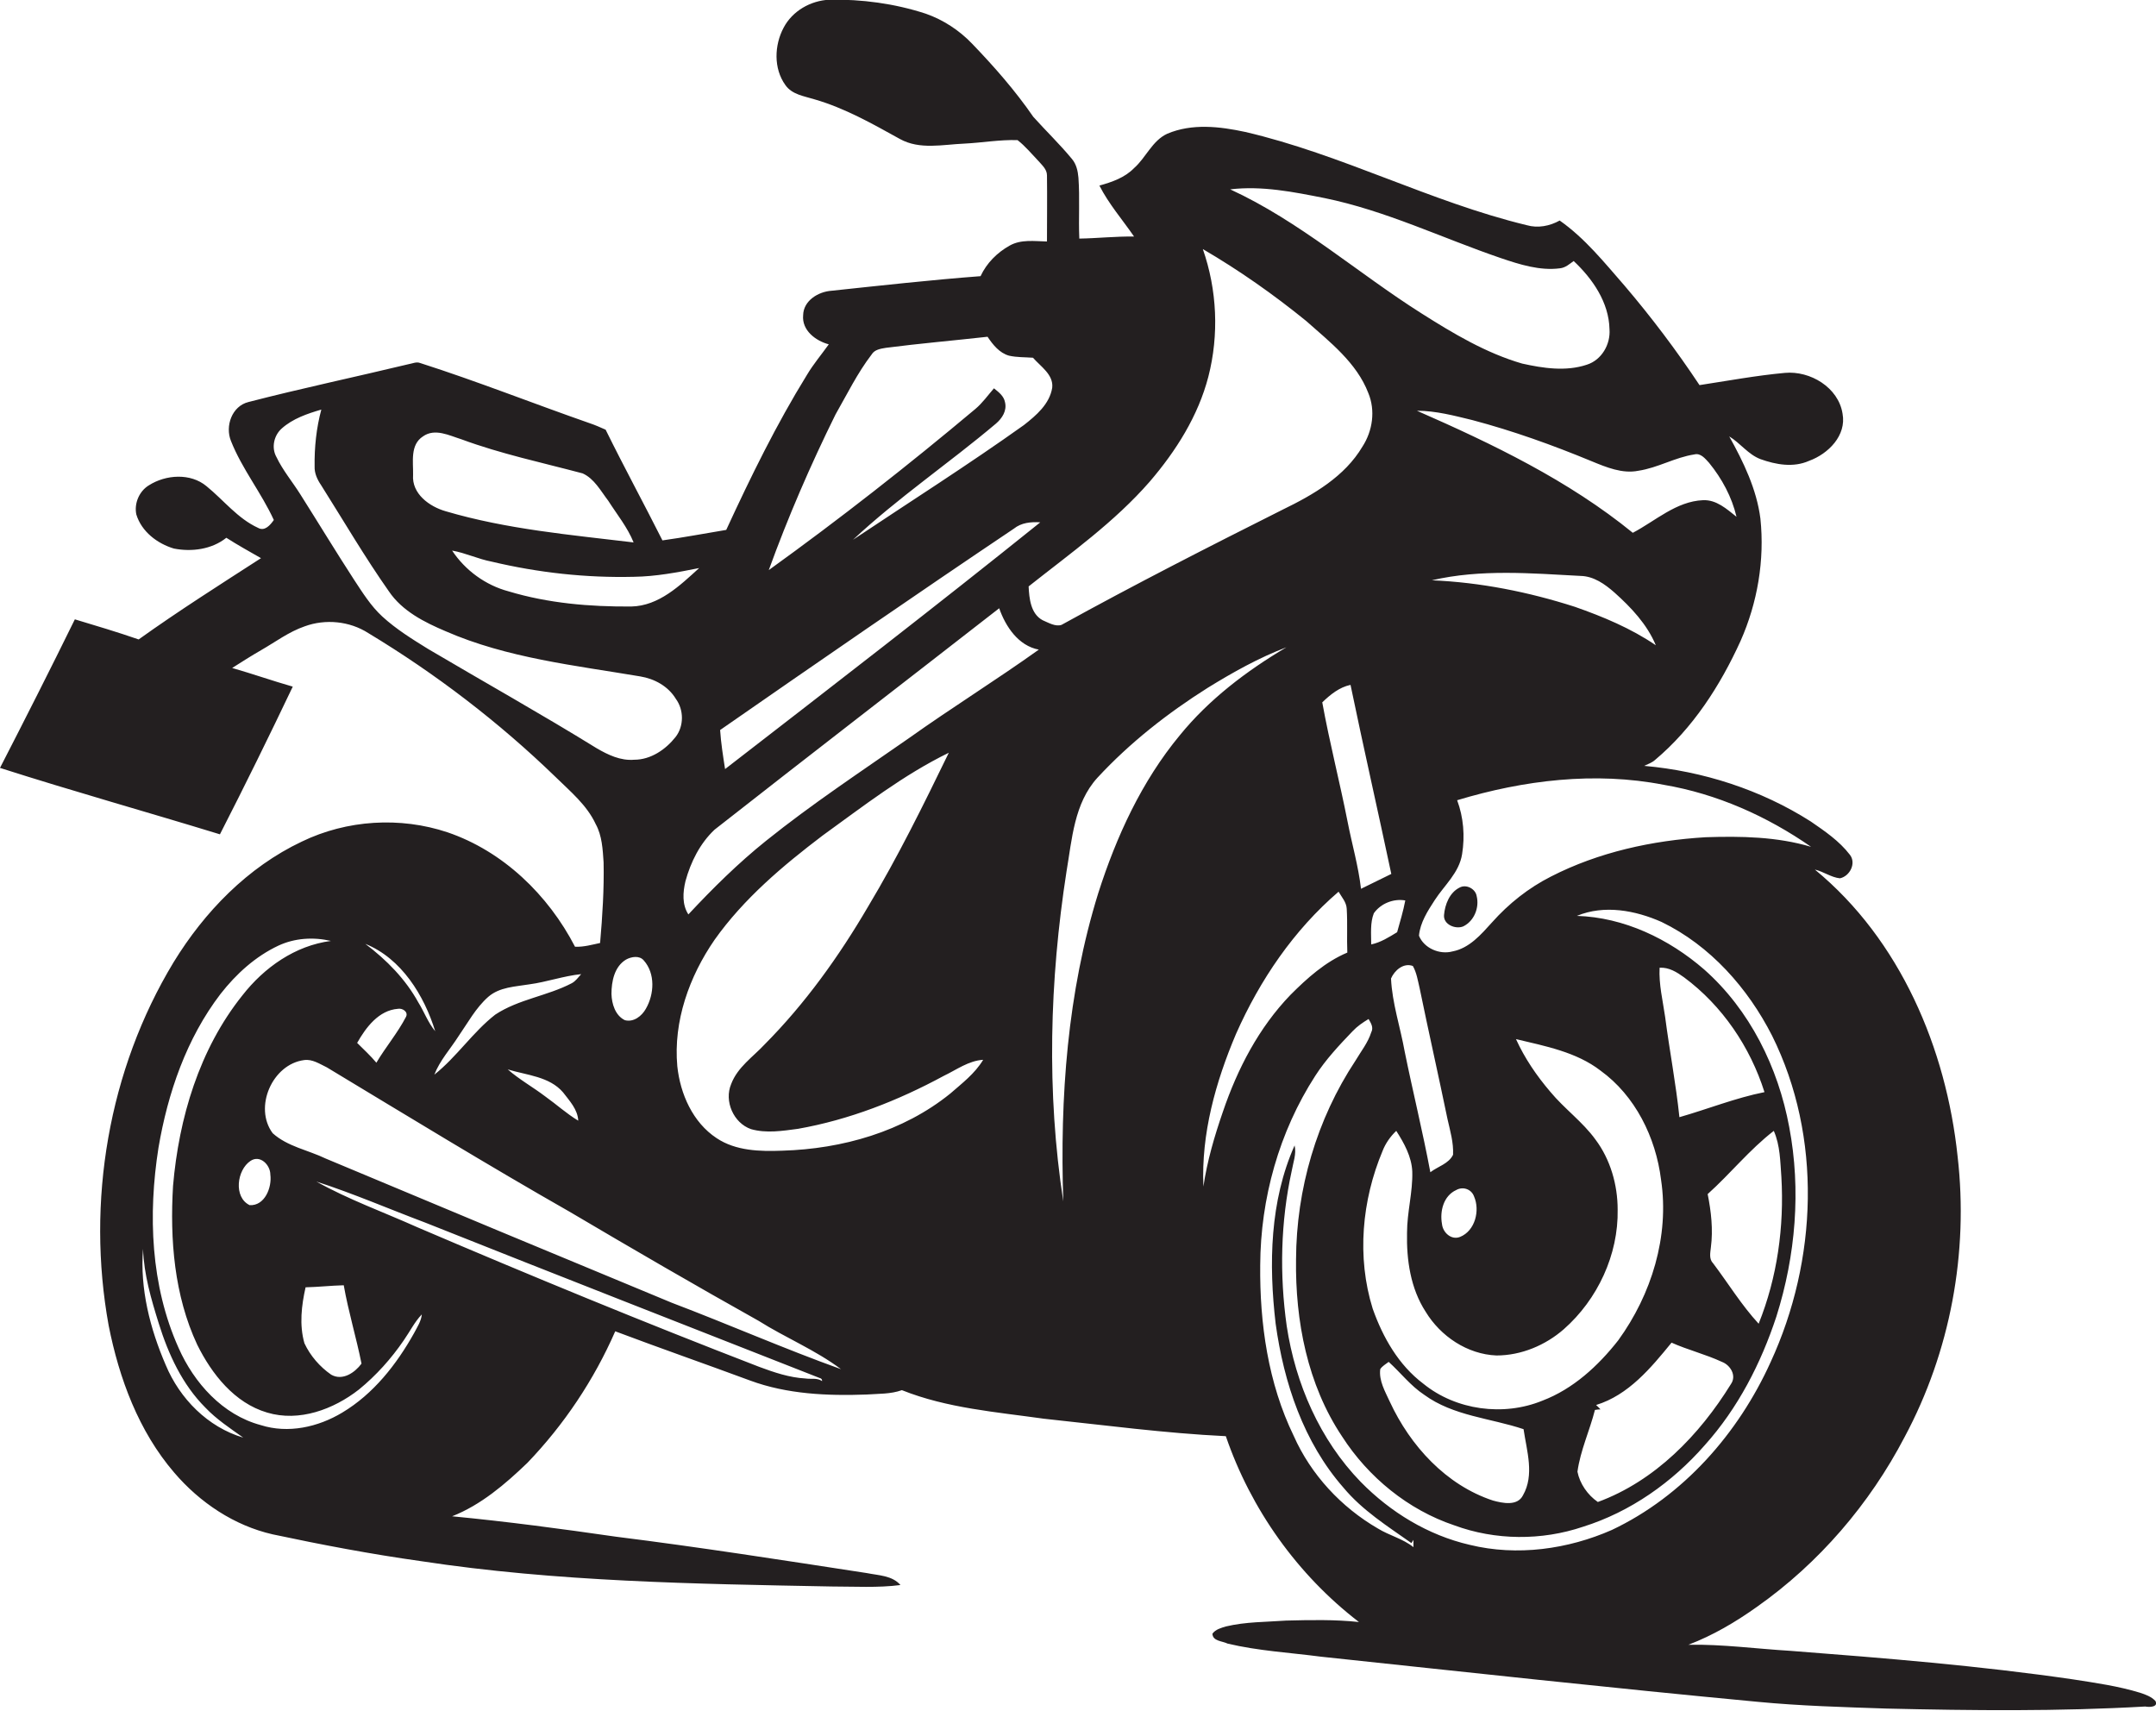 <?xml version="1.0" encoding="utf-8"?>
<!-- Generator: Adobe Illustrator 19.2.0, SVG Export Plug-In . SVG Version: 6.00 Build 0)  -->
<svg version="1.1" id="Layer_1" xmlns="http://www.w3.org/2000/svg" xmlns:xlink="http://www.w3.org/1999/xlink" x="0px" y="0px"
	 viewBox="0 0 740.1 587.4" enable-background="new 0 0 740.1 587.4" xml:space="preserve">
<g>
	<path fill="#231F20" d="M739.9,583.9c-1.4-1.5-3.4-2.2-5.2-2.8c-7.5-2.3-15.3-3.4-23-4.6c-32.2-4.7-64.6-7.3-97-9.8
		c-11.7-0.7-23.4-2.3-35.1-2.1c8.4-3.2,16.2-7.8,23.5-13c21.3-15,38.7-35.3,50.7-58.3C669.5,464,675.8,430,672,397
		c-3.9-37.1-19.7-74.4-49-98.5c3,0.7,5.6,2.7,8.6,3c3.4-0.7,5.7-5.2,3.4-8.1c-3.6-4.7-8.6-8.1-13.4-11.4
		c-17.1-10.9-37-17.3-57.2-19.1c1.3-0.6,2.7-1.1,3.7-2c13-10.9,22.4-25.5,29.4-40.9c5.8-13.1,8.3-27.7,6.8-42
		c-1.3-10.1-5.8-19.4-10.7-28.2c3.8,2.3,6.5,6.2,10.7,7.8c5.3,1.9,11.3,3,16.7,0.6c6.6-2.4,12.9-8.7,11.5-16.2
		c-1.4-9-11.1-14.8-19.8-14c-9.8,0.9-19.5,2.7-29.3,4.2c-7.9-11.9-16.5-23.3-25.7-34.1c-6.9-7.9-13.6-16.3-22.3-22.4
		c-3.4,1.9-7.5,2.7-11.3,1.6c-33.1-8-63.5-24.3-96.6-32c-8.8-1.9-18.3-3-26.8,0.6c-5.2,2.4-7.3,8.2-11.4,11.8
		c-3.2,3.3-7.6,4.8-11.9,6c3.2,6.3,7.9,11.7,11.9,17.5c-6.3-0.1-12.6,0.6-18.8,0.7c-0.3-7,0.2-13.9-0.3-20.9
		c-0.2-2.3-0.7-4.6-2.2-6.4c-4.2-5.1-8.9-9.6-13.3-14.5c-6.2-9-13.4-17.2-21-25.1c-4.4-4.6-9.9-8.2-15.9-10.3
		c-10.7-3.5-22-5-33.1-4.8C278.2,0.2,272,3.8,269,9.5c-3.2,6-3.5,14,0.6,19.7c2.3,3.3,6.5,3.8,10,4.9c10.4,3,19.9,8.4,29.3,13.6
		c6.8,3.8,14.8,1.9,22.1,1.6c6.1-0.3,12.2-1.4,18.3-1.2c2.7,2.1,4.8,4.7,7.2,7.2c1.2,1.4,2.9,2.8,2.9,4.9c0.1,7.6,0,15.1,0,22.7
		c-4.3-0.1-8.9-0.8-12.8,1.4c-4.3,2.4-7.9,6-10,10.5c-17.1,1.3-34.1,3.2-51.1,5c-4.6,0.3-9.7,3.4-9.8,8.4c-0.5,5.2,4.3,8.8,8.8,10
		c-2.5,3.5-5.3,6.8-7.5,10.5c-10.5,17-19.3,35-27.7,53.2c-7.3,1.2-14.6,2.6-21.9,3.6c-6.4-12.7-13.2-25.2-19.5-38
		c-1.8-0.8-3.6-1.6-5.4-2.2c-19.5-6.8-38.6-14.4-58.3-20.7c-1.3-0.5-2.6,0.2-3.9,0.4c-18.3,4.4-36.8,8.3-55,13
		c-5.7,1.4-8.1,8.3-6,13.4c3.8,9.6,10.4,17.7,14.7,27.1c-1.2,1.7-3.1,4-5.4,2.7c-7-3.2-11.8-9.5-17.7-14.3c-5.5-4.6-14-4-19.8-0.3
		c-3.3,2-5.1,6.2-4.3,10c1.8,5.9,7.2,10,12.9,11.7c6.1,1.2,13,0.3,18-3.7c3.9,2.5,7.9,4.7,11.9,7c-14.1,9.1-28.3,18.1-42,27.9
		c-7.2-2.5-14.6-4.7-21.9-6.9c-8.4,17.1-17,34.1-25.7,51c25,8,50.4,15.1,75.5,22.8c8.6-16.8,16.9-33.7,25-50.7
		c-7-2-13.8-4.4-20.8-6.4c3.3-2.1,6.6-4.2,9.9-6.1c4.9-2.8,9.5-6.3,15-8.2c7.1-2.6,15.4-1.8,21.8,2.3c23.2,14,44.9,30.6,64.4,49.5
		c5,4.9,10.7,9.6,13.7,16.1c2.2,4,2.4,8.7,2.7,13.1c0.2,9.2-0.4,18.5-1.2,27.7c-2.8,0.6-5.6,1.4-8.6,1.3
		c-9.2-17.8-24.7-32.8-43.8-39.3c-16.2-5.4-34.5-4.3-50,3.2c-18.6,8.8-33.4,24.1-44,41.4c-22.4,37-30,82.3-22.3,124.7
		c3.6,18.2,10.3,36.3,22.5,50.5c8.8,10.3,20.6,18.2,33.8,21.2c16.9,3.6,33.8,6.8,50.9,9.2c46.6,7.1,93.9,7.8,141,8.7
		c7.9,0,15.8,0.5,23.6-0.5c-2.8-3.3-7.6-3.3-11.5-4.1c-28.7-4.4-57.4-8.9-86.2-12.5c-18.7-2.7-37.4-5.2-56.2-7
		c9.9-3.9,18.2-11,25.8-18.3c12.6-13.1,22.9-28.5,30.2-45.2c15.4,5.8,30.9,11.2,46.3,16.9c12.7,4.7,26.6,5.3,40,4.8
		c4.1-0.3,8.2-0.1,12.1-1.5c15.5,6.2,32.4,7.5,48.7,9.8c20.8,2.2,41.6,5,62.5,6c8.6,25.1,24.6,47.6,45.7,63.8
		c-8.3-0.9-16.7-0.7-25-0.5c-6.9,0.5-13.9,0.4-20.6,2c-1.7,0.5-3.6,1-4.7,2.5c0.1,2.6,3.4,2.5,5.2,3.4c10.5,2.5,21.4,3.1,32.1,4.5
		c50,5.3,100,10.8,150,15.5c14.6,1.4,29.3,1.8,44,2.3c29.6,0.7,59.3,1,88.9-0.7C737.9,586.1,741,586,739.9,583.9z M571.1,269.4
		c18.3,3.1,35.5,10.8,50.6,21.3c-11.7-3.5-24.1-3.7-36.2-3.3c-18.3,1.1-36.7,5.1-53.1,13.5c-7.7,3.9-14.5,9.3-20.2,15.7
		c-3.8,4.2-7.8,8.9-13.6,10c-4.4,1.2-9.8-1.1-11.5-5.4c0.4-4.5,3-8.5,5.4-12.2c3.3-5.1,8.4-9.4,9.4-15.8c1-6.2,0.5-12.6-1.7-18.5
		C523,267.8,547.5,264.8,571.1,269.4z M547.9,482.3c11.1-3.4,18.8-12.7,25.9-21.4c5.6,2.5,11.7,4,17.3,6.6c2.9,1.1,5.1,4.7,3.1,7.6
		c-10.8,17.5-26.1,33.3-45.7,40.5c-3.5-2.4-6.2-6.3-7-10.4c1-7.3,4.2-14.1,6-21.2c0.5-0.1,1.4-0.2,1.9-0.2
		C548.8,483.2,548.4,482.7,547.9,482.3z M588.1,433.7c-1.5-1.5-1-3.6-0.8-5.5c0.8-6.1,0.1-12.3-1.1-18.3c7.8-7,14.4-15.3,22.7-21.7
		c2.2,5,2.2,10.5,2.6,15.8c1,17.1-1.4,34.5-7.8,50.4C597.8,448,593.3,440.6,588.1,433.7z M576.5,383.5c-1.2-11.5-3.4-22.9-4.9-34.4
		c-0.8-5.6-2.2-11.2-1.9-16.9c3.2-0.2,5.9,1.5,8.4,3.3c13.1,9.7,22.7,23.9,27.6,39.4C595.7,376.9,586.3,380.7,576.5,383.5z
		 M570.2,405c2.9,19.4-3.3,39.4-14.7,55.1c-6.9,8.8-15.5,16.7-26,20.7c-13.4,5.5-29.7,3.3-40.9-5.8c-8.5-6.4-13.9-15.9-17.4-25.8
		c-5.5-17.7-3.7-37.2,3.4-54.1c1-2.6,2.7-5,4.7-6.9c2.7,4.2,5.3,8.9,5.5,14c0.2,7-1.8,13.9-1.8,21c-0.2,9.3,1.2,19.1,6.4,27.1
		c5.1,8.4,14.3,14.6,24.3,15c8.5,0,16.8-3.5,23.1-9c11.6-10.2,18.8-25.6,18.5-41.1c0-8.5-2.5-17.2-7.6-24
		c-4.4-6.1-10.7-10.6-15.5-16.4c-4.7-5.5-8.8-11.5-11.8-18.1c10,2.4,20.7,4.4,29,10.8C561.3,376.1,568.4,390.4,570.2,405z
		 M522.8,513.3c-1.9,3.8-7,2.7-10.3,1.8c-16.1-5.3-28.4-18.8-35.4-33.9c-1.6-3.5-3.8-7.2-3.3-11.2c0.7-1.1,1.9-1.7,2.9-2.5
		c4.1,3.7,7.5,8.2,12.2,11.3c10,7.3,22.8,8,34.1,11.8C524.1,498.1,526.8,506.3,522.8,513.3z M471.6,313.5c2.4-3.4,6.8-5.1,10.8-4.4
		c-0.7,3.7-1.8,7.3-2.8,10.9c-2.8,1.7-5.6,3.5-8.9,4.2C470.7,320.6,470.3,316.8,471.6,313.5z M467.2,305.1c-0.9-7.8-3.1-15.3-4.6-23
		c-2.7-13.7-6.2-27.2-8.7-41c2.8-2.7,5.9-5.2,9.7-6c4.5,21.7,9.4,43.2,14,64.9C474.2,301.7,470.7,303.4,467.2,305.1z M498.8,396.4
		c-1.5,3.1-5.2,4-7.8,6c-2.6-13.9-6-27.6-8.8-41.4c-1.5-8.4-4.3-16.6-4.7-25.1c1.2-2.8,4.3-5.5,7.5-4.3c1.3,2.3,1.7,5,2.3,7.5
		c3.1,15.1,6.5,30.1,9.6,45.1C497.8,388.2,499,392.2,498.8,396.4z M499.9,408.5c2.3-1.3,5.2-0.3,6.1,2.2c2.1,4.8,0.4,11.8-4.8,13.9
		c-3,1.2-5.9-1.5-6.2-4.4C494.2,415.8,495.5,410.5,499.9,408.5z M540.6,208.3c-15.9-5.1-32.4-8.4-49.1-9.1
		c16.8-3.9,34.1-2.4,51.1-1.5c4.5,0.1,8.3,2.8,11.6,5.7c5.7,5.1,11.2,10.9,14.2,18.1C559.9,215.7,550.3,211.7,540.6,208.3z
		 M562.4,161.6c6.7-1,12.6-4.6,19.2-5.6c2.2-0.6,3.8,1.5,5.1,2.9c4.4,5.4,7.8,11.7,9.4,18.5c-3.4-2.7-6.9-5.9-11.5-5.7
		c-9.2,0.4-16.3,7.1-24.1,11.2c-22.1-18-48.1-30.5-74.1-41.9c6.5,0,12.8,1.7,19,3.2c14,3.7,27.6,8.6,40.9,14.1
		C551.4,160.4,556.9,162.7,562.4,161.6z M454.7,68c21,4.3,40.3,13.7,60.5,20.6c6.5,2.2,13.4,4.4,20.3,3.5c1.9-0.2,3.3-1.5,4.7-2.5
		c6.5,6.1,12.1,14.2,12.3,23.4c0.4,5.2-2.7,10.6-7.8,12.2c-7.2,2.4-15,1.2-22.2-0.4c-12.4-3.6-23.6-10.3-34.5-17.2
		c-22-13.9-41.8-31.6-65.7-42.6C433.2,63.7,444.1,65.9,454.7,68z M286.8,142.3c4-7,7.5-14.2,12.4-20.6c1-1.7,3.1-2,4.9-2.3
		c11.6-1.5,23.3-2.5,34.9-3.8c1.8,2.7,4.1,5.6,7.4,6.5c2.7,0.6,5.5,0.5,8.2,0.7c2.6,3,7.1,5.8,6.6,10.3c-0.9,5.6-5.5,9.5-9.7,12.8
		c-19.2,13.7-39.1,26.3-58.7,39.4c15.4-14.4,33-26.3,49.1-39.9c2.1-1.8,3.8-4.4,3.1-7.3c-0.4-2.2-2.2-3.5-3.8-4.8
		c-2.1,2.4-3.9,5-6.4,7.1c-23,19.3-46.6,37.8-70.9,55.3C270.5,177.5,278.2,159.7,286.8,142.3z M348,181.5c2.6-2.1,5.9-2.4,9.1-2.2
		c-35.7,28.7-72,56.7-108.2,84.7c-0.7-4.5-1.4-8.9-1.7-13.4C280.6,227.4,314.2,204.2,348,181.5z M240,195c-6.6,6-13.8,13-23.3,13.2
		c-14.2,0.1-28.5-1.1-42.1-5.2c-7.9-2.1-14.9-7.2-19.4-14c4.6,0.8,8.9,2.9,13.6,3.8c16,3.8,32.4,5.6,48.8,5.2
		C225.1,197.9,232.5,196.5,240,195z M145.2,149.8c4.1-2.9,9-0.3,13.2,1c13.5,5,27.7,8,41.6,11.7c4,1.8,6.2,6,8.8,9.4
		c3,4.7,6.6,9.1,8.7,14.3c-21.6-2.6-43.5-4.5-64.5-10.7c-5.6-1.6-11.7-6-11.2-12.5C141.9,158.6,140.7,152.7,145.2,149.8z
		 M204.9,256.9c-19.1-11.8-38.6-22.7-57.9-34.1c-5.5-3.4-11-6.8-15.8-11.2c-3.9-3.6-6.7-8.1-9.6-12.5c-6.3-9.7-12.3-19.6-18.5-29.4
		c-2.7-4.3-6-8.2-8.2-12.8c-1.8-3.2-0.9-7.4,1.8-9.8c3.8-3.4,8.8-5.1,13.6-6.5c-1.7,6.3-2.4,13-2.3,19.5c-0.1,2.3,0.9,4.5,2.2,6.4
		c7.7,12.2,15,24.7,23.3,36.5c4.6,6.8,12.2,10.6,19.5,13.7c21.1,9.2,44.3,11.7,66.8,15.5c4.9,0.8,9.6,3.4,12.2,7.7
		c2.8,3.8,2.8,9.4-0.1,13.1c-3.4,4.3-8.5,7.8-14.2,7.8C213,261.2,208.7,259.1,204.9,256.9z M221.7,346.3c-1.4,2.5-4.2,4.7-7.2,3.9
		c-3.3-1.6-4.5-5.6-4.6-9c0-4.3,1-9.4,5-11.8c1.8-1,4.6-1.5,6.1,0.3C225,334.2,224.6,341.3,221.7,346.3z M157.4,355.7
		c3.2-4.6,5.9-9.7,10.2-13.5c3.9-3.4,9.3-3.5,14.1-4.3c6-0.8,11.8-2.9,17.8-3.5c-1,1.1-1.9,2.4-3.2,3.1c-8.4,4.4-18.3,5.5-26.3,10.8
		c-7.7,6-13.2,14.5-20.9,20.6C151,364,154.6,360.1,157.4,355.7z M198.5,384.7c-4-2.4-7.5-5.6-11.3-8.3c-4.2-3.2-8.9-5.8-12.9-9.3
		c6.5,2,14.3,2.4,19,7.9C195.5,377.9,198.3,380.8,198.5,384.7z M149.4,354c-2.5-3-3.8-6.7-5.8-9.9c-4.4-8-10.9-14.6-18.2-20.1
		C137.8,329,145.6,341.7,149.4,354z M136.6,346.3c1.5-0.3,3.6,1,2.8,2.7c-2.9,5.6-7,10.4-10.2,15.8c-2-2.4-4.4-4.6-6.6-6.8
		C125.6,352.7,130,346.8,136.6,346.3z M56.9,468.6c-5.4-12.5-8.9-26.2-7.8-39.9c0.3,8.8,2.8,17.3,5.4,25.6c3.3,10.6,8.1,21,16,28.9
		c3.8,4,8.5,7.1,13,10.3C71.3,489.9,61.7,480.1,56.9,468.6z M142.1,457.7c-6,10.7-13.9,20.8-24.6,27.2c-8.3,5-18.6,7.3-28,4.3
		c-13.1-3.5-22.9-14.5-28.2-26.5c-9.6-21.4-10.5-45.8-6.9-68.7c3.2-18.8,9.6-37.5,21.3-52.8c5.4-6.9,12-12.9,19.9-16.6
		c5.6-2.6,12-3,18-1.6c-12.3,1.6-22.9,9.1-30.4,18.7c-14.8,18.5-21.8,42.1-23.8,65.4c-1.1,18.4,0.4,37.6,8.3,54.5
		c5,10.1,12.8,20,24,23.3c11,3.3,22.8-1.1,31.5-7.9c5.9-4.8,11.1-10.6,15.4-16.9c2.1-3,3.7-6.3,6.2-8.9
		C144.6,453.5,143.2,455.6,142.1,457.7z M92.8,403.2c0.6,4.4-1.9,10.8-7.1,10.5c-5.6-2.7-4.4-12.1,0.3-15.2
		C89.3,396.3,92.8,399.9,92.8,403.2z M104.9,441.9c4.4-0.1,8.8-0.6,13.1-0.7c1.6,9.1,4.3,17.9,6.1,26.9c-2.3,3.1-6.5,6-10.4,3.8
		c-3.9-2.7-7.2-6.5-9.2-10.8C102.7,454.8,103.5,448.1,104.9,441.9z M276.5,473.2c-5.5-0.3-10.8-2.1-15.9-4
		c-39.4-15.2-78.5-31.3-117.3-47.9c-11.6-5.2-23.6-9.5-34.7-15.7c12.7,4.1,24.9,9.4,37.4,14.1c45.2,18,90.5,35.7,135.8,53.5
		c0.3,0.2,0.4,0.5,0.4,0.9C280.5,472.9,278.4,473.5,276.5,473.2z M230.6,447.2c-39.6-16.4-79.2-32.9-118.8-49.5
		c-6-2.9-13.1-4.1-18.2-8.7c-6.6-8.9-0.1-23.7,10.8-25.1c2.8-0.4,5.3,1.3,7.8,2.5c27.7,16.7,55.3,33.6,83.4,49.6
		c21.5,12.7,43,25.2,64.8,37.4c9.2,5.8,19.5,10,28.3,16.6C269.2,463,250.1,454.6,230.6,447.2z M326.2,375.4
		c-16.2,13.1-37.1,19-57.6,19.6c-7.7,0.3-16,0.1-22.6-4.3c-8.2-5.4-12.5-15.2-13.5-24.7c-1.4-15.4,4.1-30.8,12.8-43.4
		c10-14.1,23.4-25.4,37.1-35.8c14-10.1,27.7-20.8,43.3-28.4c-8.7,17.9-17.5,35.8-27.7,52.8c-10,17.1-21.6,33.3-35.5,47.3
		c-4,4.3-9.3,7.8-11.5,13.6c-2.5,5.9,0.8,13.4,6.8,15.5c5.3,1.5,10.8,0.6,16.1-0.1c17.6-3.1,34.4-9.7,50.1-18.2
		c4.4-2.1,8.5-5.2,13.5-5.5C334.6,368.6,330.2,371.9,326.2,375.4z M312,253.4c-16.5,11.5-33.3,22.6-49,35.2
		c-9.6,7.7-18.3,16.3-26.7,25.3c-2.2-3.4-1.9-7.6-1-11.4c1.8-6.6,5-13,10-17.7c32.5-25.5,65.1-50.6,97.7-76
		c2.2,6.3,6.6,12.9,13.6,14.2C341.9,233.5,326.6,243,312,253.4z M357.9,212.9c-4.1-2.2-4.6-7.5-4.8-11.6
		c14.4-11.4,29.5-22.1,41.6-36c9-10.5,16.6-22.5,20.1-36c3.7-14.4,3-29.8-1.9-43.8c12.5,7.3,24.3,15.6,35.5,24.7
		c8.1,7.2,17.3,14.3,21.3,24.7c2.5,6,1.5,13-2,18.4c-6.1,10.3-16.8,16.5-27.3,21.6c-25.5,12.8-51,25.8-76,39.6
		C362.3,215.2,360,213.8,357.9,212.9z M405,252.4c-13.1,15.8-21.8,34.8-28,54.2c-10.6,34.1-13.2,70.2-12,105.8
		c-5.8-37.5-4.7-75.8,1.1-113.2c1.9-11.1,2.6-23.4,10.6-32.2c11.1-12,24.1-22.2,37.9-30.9c8.6-5.3,17.5-10.3,27-13.9
		C427.9,230.3,415,240.1,405,252.4z M419.8,381.6c-2.9,8.4-5.4,16.9-6.7,25.7c-0.8-18.1,4.2-35.9,11.2-52.4
		c8.2-18.5,19.8-35.6,35.2-48.8c1.1,1.9,2.7,3.6,2.8,5.9c0.3,5,0,10,0.2,15c-7.6,3.2-13.8,8.8-19.5,14.5
		C432.1,352.8,424.8,366.9,419.8,381.6z M504.5,530.3c-14.3-3.3-27.2-11.2-37.4-21.6c-14-14.4-22.4-33.7-25.4-53.5
		c-2.5-17.7-2.1-35.8,1.7-53.2c0.5-2.9,1.7-5.9,1-8.8c-8.5,19.1-8.9,40.7-6.5,61.2c2.8,20.3,9.6,40.7,23.3,56.3
		c6.5,7.8,15.1,13.2,23.3,19c0.2-0.3,0.5-0.8,0.7-1.1c0,0.6,0,1.9,0,2.5c-3.6-2.9-8.3-4-12.2-6.4c-12.6-7.3-23-18.5-28.9-31.8
		c-8.8-18.1-11.7-38.6-11.5-58.6c0.1-22.9,6.5-45.8,18.9-65c3.6-5.6,8.2-10.5,12.8-15.3c1.6-1.7,3.5-3,5.5-4.2
		c0.8,1.4,1.8,2.9,0.9,4.6c-1.1,3.5-3.5,6.5-5.4,9.7c-13.3,20.1-20.3,44.1-20.4,68.2c-0.3,21.1,3.9,43,15.8,60.8
		c9,14,22.7,25.2,38.5,30.5c14.1,5.2,30,5.3,44.2,0.5c16.3-5.1,30.7-15.3,41.8-28c11.4-12.7,19.3-28.1,24.6-44.2
		c6.6-20.9,8.5-43.4,4.4-65c-3.8-20.5-13.5-40.2-29.2-54.1c-12.1-10.5-27.5-17.9-43.7-18.4c9.4-3.9,20.1-1.9,29.1,2.1
		c16.7,8.1,29.6,22.7,37.9,39c17.3,34.8,15.6,77.2-0.5,112.1c-11.1,24.5-30,46-54.5,57.6C538.3,531.8,520.8,534.3,504.5,530.3z"/>
	<path fill="#231F20" d="M501,304.7c-3.4,1.7-5,5.8-5.3,9.4c-0.3,3.3,4,5,6.6,3.9c3.7-1.8,5.6-6.4,4.6-10.4
		C506.5,305.1,503.3,303.4,501,304.7z"/>
</g>
</svg>
